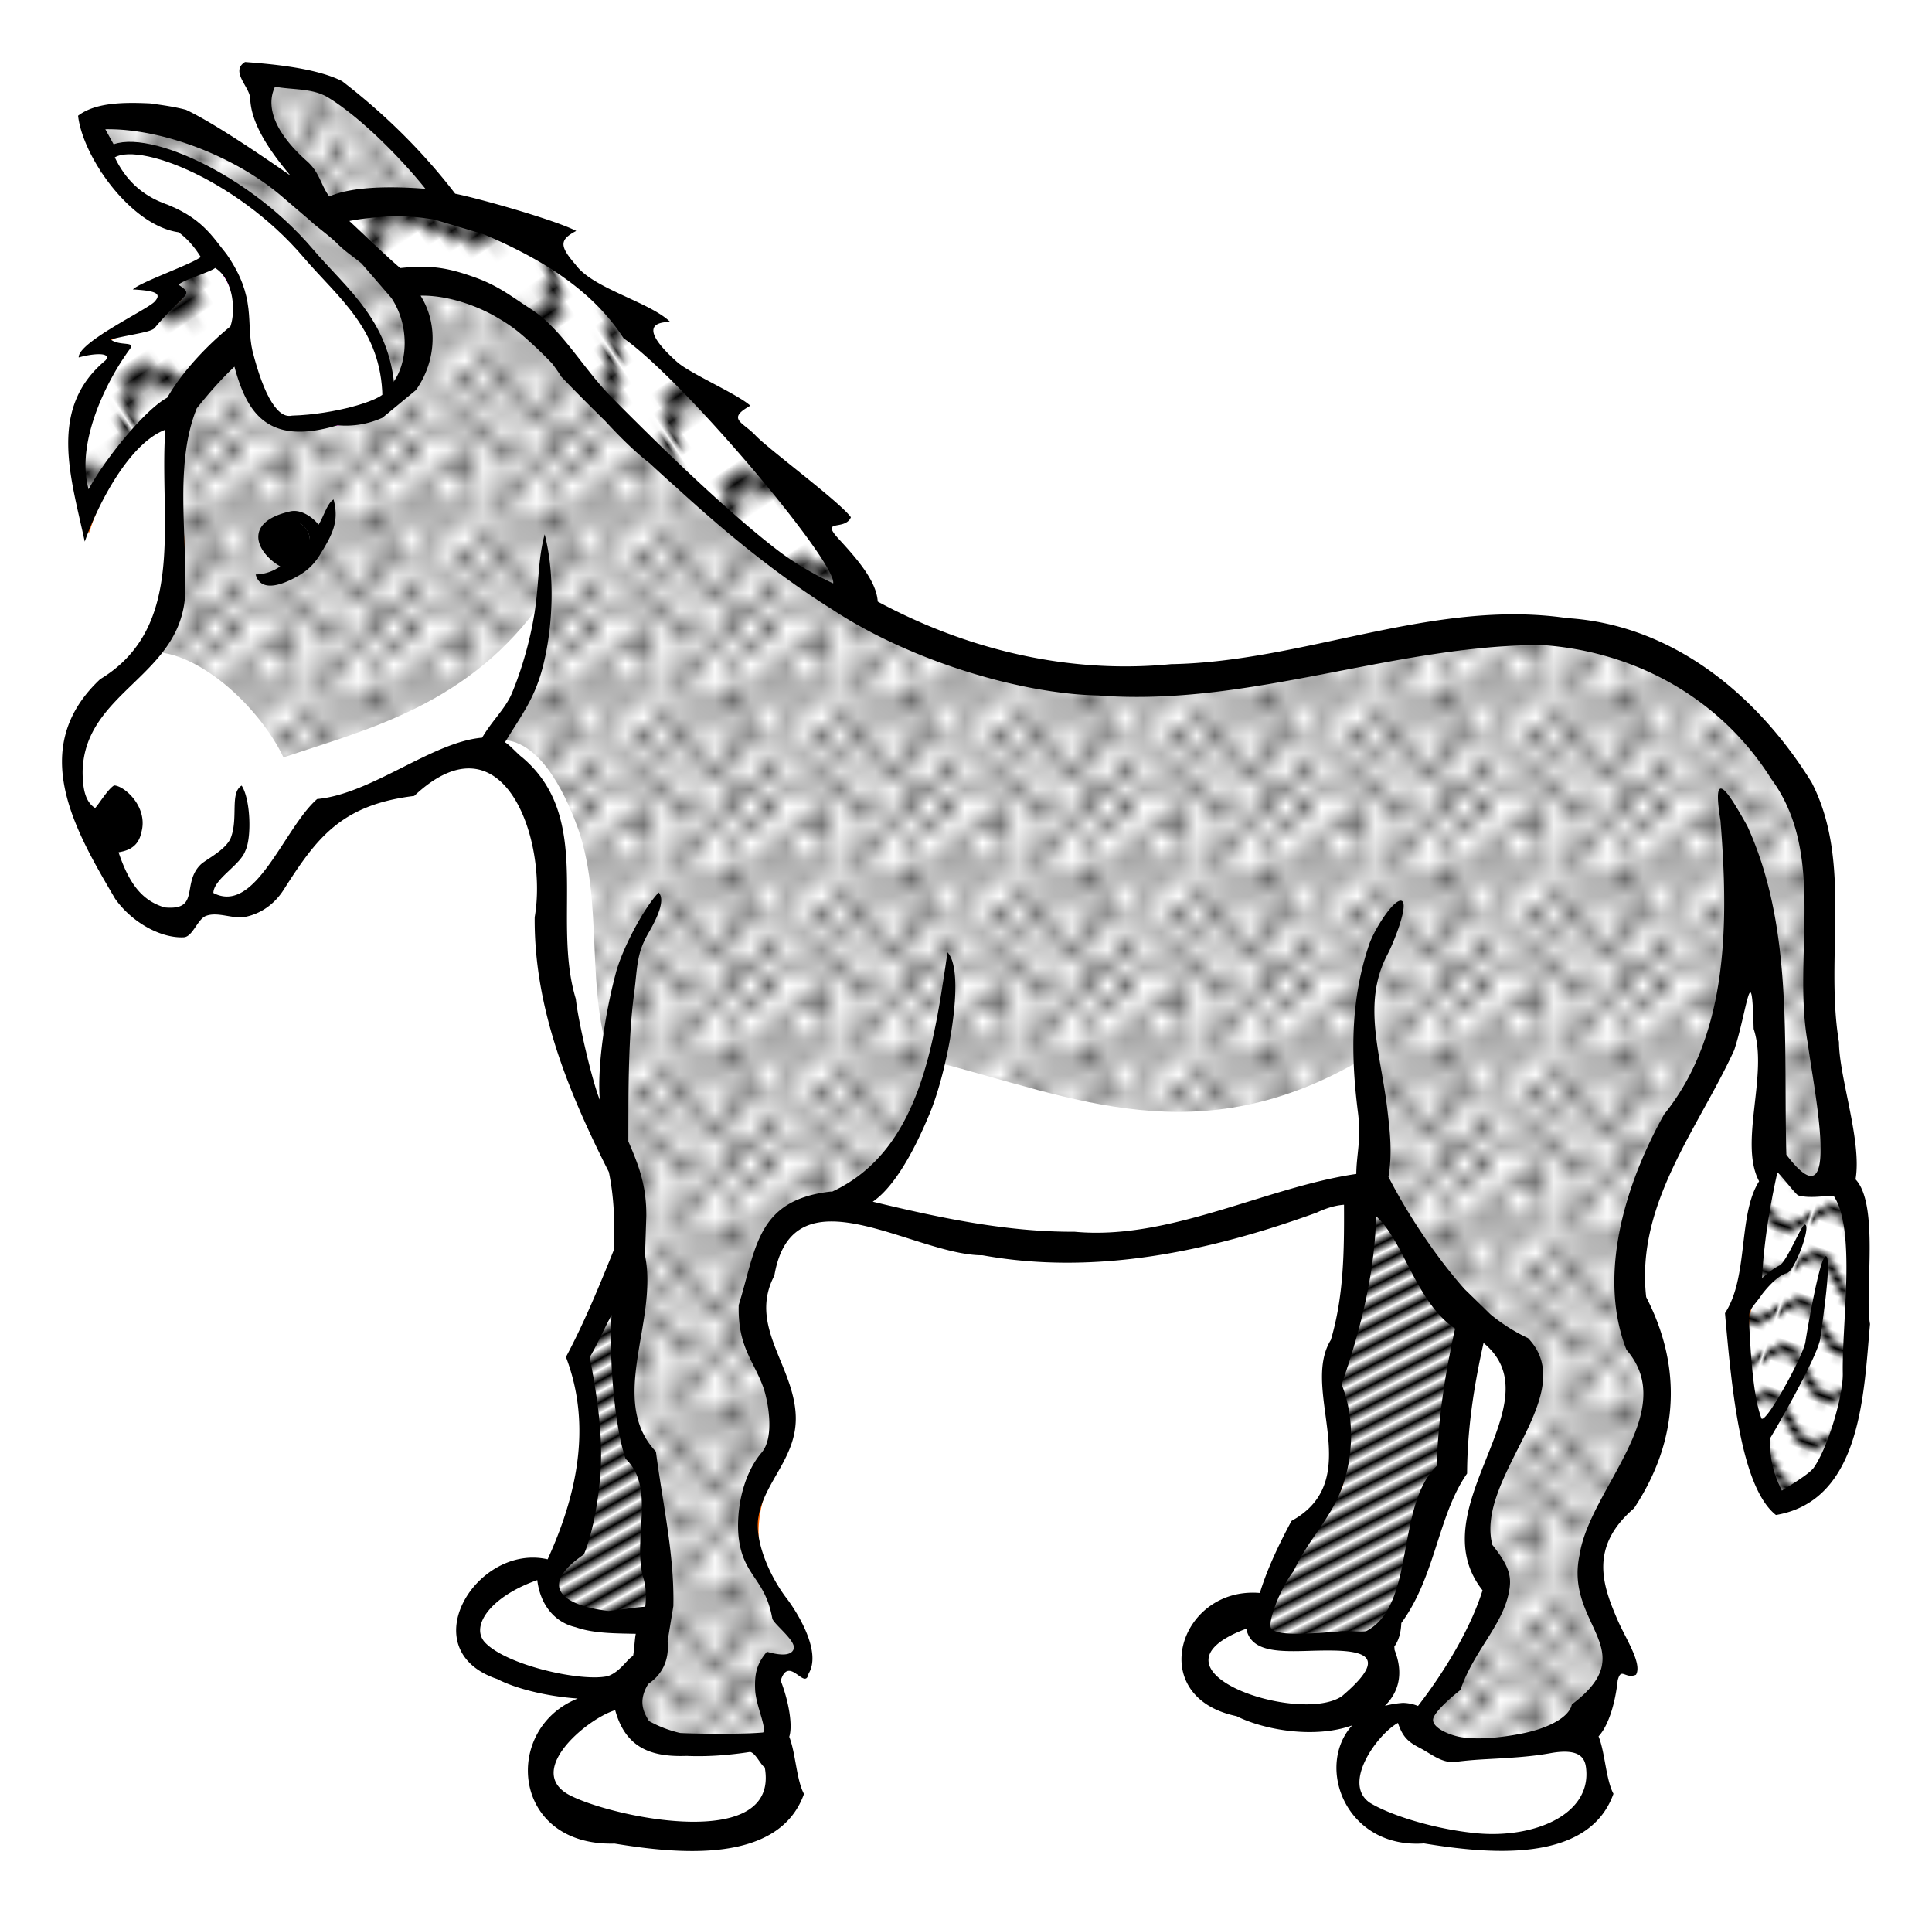 <svg xmlns="http://www.w3.org/2000/svg" xmlns:xlink="http://www.w3.org/1999/xlink" width="117.799" height="116.623" viewBox="0 0 110.436 109.334"><defs><pattern xlink:href="#a" id="j" patternTransform="matrix(.772 0 0 1.126 73.54 956.008)"/><pattern xlink:href="#a" id="i" patternTransform="matrix(1.259 .201 -.15 .938 65.054 953.18)"/><pattern xlink:href="#b" id="d" patternTransform="matrix(.226 -.15 .554 .833 76.368 953.18)"/><pattern xlink:href="#b" id="h" patternTransform="matrix(.167 .058 -.154 .443 102.671 1042.018)"/><pattern id="b" height="5.181" width="30.066" patternUnits="userSpaceOnUse"><path d="M7.597.061C5.079-.187 2.656.302-.01 1.788v1.273c2.783-1.63 5.183-2.009 7.482-1.781 2.298.228 4.497 1.081 6.781 1.938 4.567 1.713 9.551 3.458 15.813-.157l-.004-1.273c-6.44 3.709-10.816 1.982-15.371.273-2.278-.854-4.576-1.75-7.094-2z"/></pattern><pattern xlink:href="#c" id="f" patternTransform="matrix(.264 .474 -1.168 .652 116 1052)"/><pattern xlink:href="#c" id="g" patternTransform="matrix(.224 .447 -1.789 .894 114.25 1052.25)"/><pattern id="c" patternTransform="scale(10)" height="1" width="2" patternUnits="userSpaceOnUse"><path d="M0-.5h1v2H0z"/></pattern><pattern xlink:href="#a" id="e" patternTransform="matrix(1.02 0 0 1.02 147.078 1052.175)"/><pattern id="a" patternTransform="scale(10)" height="10" width="10" patternUnits="userSpaceOnUse"><circle r=".45" cy=".81" cx="2.567"/><circle r=".45" cy="2.33" cx="3.048"/><circle r=".45" cy="2.415" cx="4.418"/><circle r=".45" cy="3.029" cx="1.844"/><circle r=".45" cy="1.363" cx="6.08"/><circle r=".45" cy="4.413" cx="5.819"/><circle r=".45" cy="4.048" cx="4.305"/><circle r=".45" cy="3.045" cx="5.541"/><circle r=".45" cy="5.527" cx="4.785"/><circle r=".45" cy="5.184" cx="2.667"/><circle r=".45" cy="1.448" cx="7.965"/><circle r=".45" cy="5.049" cx="7.047"/><circle r=".45" cy=".895" cx="4.34"/><circle r=".45" cy=".34" cx="7.125"/><circle r=".45" cy="1.049" cx="9.553"/><circle r=".45" cy="2.689" cx="7.006"/><circle r=".45" cy="2.689" cx="8.909"/><circle r=".45" cy="4.407" cx="9.315"/><circle r=".45" cy="3.87" cx="7.82"/><circle r=".45" cy="5.948" cx="8.27"/><circle r=".45" cy="7.428" cx="7.973"/><circle r=".45" cy="8.072" cx="9.342"/><circle r=".45" cy="9.315" cx="8.206"/><circle r=".45" cy="9.475" cx="9.682"/><circle r=".45" cy="6.186" cx="9.688"/><circle r=".45" cy="6.296" cx="3.379"/><circle r=".45" cy="8.204" cx="2.871"/><circle r=".45" cy="8.719" cx="4.59"/><circle r=".45" cy="9.671" cx="3.181"/><circle r=".45" cy="7.315" cx="5.734"/><circle r=".45" cy="6.513" cx="6.707"/><circle r=".45" cy="9.67" cx="5.73"/><circle r=".45" cy="8.373" cx="6.535"/><circle r=".45" cy="7.154" cx="4.37"/><circle r=".45" cy="7.25" cx=".622"/><circle r=".45" cy="5.679" cx=".831"/><circle r=".45" cy="8.519" cx="1.257"/><circle r=".45" cy="6.877" cx="1.989"/><circle r=".45" cy="3.181" cx=".374"/><circle r=".45" cy="1.664" cx="1.166"/><circle r=".45" cy=".093" cx="1.151"/><circle r=".45" cy="10.093" cx="1.151"/><circle r=".45" cy="4.451" cx="1.302"/><circle r=".45" cy="3.763" cx="3.047"/></pattern></defs><path d="M15.319 4.33c-.25.008-.39.064-.373.196.197 1.876.497 3.731 2.43 5.26l1.038 2.408c-.442-.383-1.09-.958-1.445-1.219-2.705-1.989-6.43-3.691-6.43-3.691-1.78-.43-4.466-.784-5.056-.04-.293.37.63 1.18 1.054 2.054.144 1.071 1.53 2.375 2.737 2.896.845.365 1.714.818 2.375 1.51.342.358.667.705.97 1.055-1.224.575-2.436 1.13-3.425 1.564-.272.24 1.277.475 1.02.707-.464.417-.904.818-1.317 1.186-1.02.908-2.318.626-2.81 1.254.37.596.814.873.814.873-3.097 3.376-2.329 6.513-1.776 9.453 0 0 1.198-3.523 3.348-5.028L10.7 23.62l.367-.295c-.59 1.021-.965 2.005-1.024 2.94-.21 3.32 1.636 6.872-1.517 11.117-2.45 1.735-5.22 5.585-4.227 7.826.356 1.03.497 2.153 1.963 2.693.377 4.767 3.007 4.878 4.281 4.924.56-.338 1.06-.808 1.438-1.174 1.649.794 3.969-.14 5.08-2.787 1.073-1.82.964-1.925 2.863-2.814 2.567-.753 5.021-2.207 7.762-2.871 3.195.912 3.756 4.511 4.13 8.908.363 4.255.344 9.233 2.874 12.213 1.03 1.214 1.456 4.174 1.517 7.013l-2.904 6.366c1.238 4.244.086 7.402-.375 10.875l-1.324 1.71c-.068-.019-.117-.029-.19-.05-.16-.38-.49-.459-1.625-.188-1.824.624-2.815 1.797-2.75 3.312.162 1.9 2.065 1.906 3.313 2.563 3.51.878 3.417.773 5.062.562 1.267-.918 1.792-1.623 1.975-2.177-.155.55-.403 1.12-.803 1.925-.373.421-.56.812-.613 1.174a1.584 1.584 0 01-.496-.234c-1.762.187-4.253 2.797-4.188 4.312.162 1.9 1.315 2.28 2.563 2.938 3.89 1.257 7.996.477 9.562.187 1.467-1.464 2.164-2.545 1.284-4.84.051 0 .115-.01.166-.011.335-1.857-2.06-3.459-.055-4.647 3.49.411-.606-3.412-.998-4.941-.987-1.981-.805-4.168.564-6.666 1.503-2.6-.032-4.682-1.244-7.678l.51-3.217c.407-1.807 1.254-3.34 3.844-3.781 20.445 6.037 23.08-.72 30.982-.809-.382 3.047-.367 6.39-1.851 9.493-.667 1.104-.3 1.691-.375 2.5.653.98.984 2.363.312 5-.882 1.513-1.66 2.506-2.375 3.187-.48 1.073-.734 1.828-2 4-.09.21-.129.403-.142.588-.156-.366-.323-.725-1.42-.463-1.762.187-2.253 1.297-2.188 2.813.162 1.898 1.815 2.092 3.063 2.75 3.51.877 4.479.272 6.125.062 2.739-1.987 1.465-3.375 1.125-3.938-.015-.049-.03-.072-.043-.12.12 0 .302 0 .418-.01 1.074-1.814 2.292-3.532 2.562-6.312.16-.976.179-1.88 1.625-3.5-.423-2.851.523-5.703 1.174-8.554a25.78 25.78 0 002.717 1.95c1.08 1.727-1.657 6.672-2.535 9.75-.227 1.54-.082 1.844 1.117 3.593-1.188 2.666-1.845 4.137-2.85 5.418l-1.734 2.199c-.166-.24-.462-.39-1.278-.195-1.761.186-2.69 2.422-2.625 3.937.162 1.899 2.815 2.155 4.063 2.813 3.51.877 7.292.272 8.625-.563 2.176-1.736 1.278-4.312.937-4.875-.055-.072-.113-.124-.17-.191l.096-.027c-.236-1.617.666-2.813 1.62-4.205-.391-1.451-1.722-4.45-1.395-6.36 1.28-3.58 1.896-2.99 3.101-5.57.897-2.849.885-4.318-.105-6.371-.745-3.63-1.044-8.268 3.293-14.625 2.403-4.218 2.004-9.43 1.767-14.42 2.117 3.384 2.284 15.973 2.21 18.385-.024 0-.053 0-.075-.01l-.531 3.712-.707 4.42c-.376 1.89-.969 7.193 1.857 11.844.884.095 1.767-.77 2.65-1.592 1.316-2.09 1.63-5.433 2.034-8.662-.316-2.609-.164-5.431-1.107-8.261.046-2.254-.915-6.08-1.137-9.866-.29-4.945-.292-9.875-1.131-11.728-.96-2.118-5.907-8.313-9.697-9.043-1.095-.21-4.214-.739-5.436-.79-4.975-.206-13.045 2.648-21.808 2.975-5.797.217-13.185-1.471-17.793-4.38.341.122.69.24 1.01.373 0 0-1.344-2.952-3.868-6.215-2.299-2.972-5.474-6.414-8.207-8.885-3.36-3.038-5.667-6.63-11.94-7.768l.327-.271c-1.051-2.576-4.007-4.745-6.63-6.984-1.354-.266-3.075-.702-3.823-.682zM37.08 92.783l.518.014a6.392 6.392 0 01-.139 1.193c.06-.483-.141-.834-.295-1.087-.029-.048-.055-.074-.084-.12z" fill="#fff" fill-rule="evenodd" stroke="#f60" stroke-width=".354"/><path d="M5.859 967.952c-2.15 1.505-3.348 5.028-3.348 5.028-.553-2.94-1.322-6.077 1.775-9.454 0 0-.443-.278-.815-.874.494-.628 1.793-.345 2.812-1.253.413-.368.852-.768 1.315-1.185.257-.232-1.29-.469-1.02-.708 1.592-.698 3.792-1.694 5.622-2.619 2.338-1.182 5.765-1.868 7.783-1.76 8.504.456 10.962 4.632 14.787 8.092 2.733 2.47 5.91 5.912 8.208 8.884 2.524 3.263 4.044 5.95 4.044 5.95a27.749 27.749 0 01-6.155-3.574c-4.023-3.118-7.52-7.188-11.017-10.82-2.06-2.14-3.594-4.057-7.639-4.487-6.75-.719-9.244 2.147-12.694 4.674l-1.962 2.78z" fill="url(#d)" fill-rule="evenodd" stroke="red" stroke-width=".354" transform="translate(2.416 -943.314)"/><path d="M71.854 92.673c-.161-.379-.303-.77-1.438-.5-1.761.187-2.252 1.297-2.187 2.813.161 1.898 1.815 2.092 3.062 2.75 3.511.877 4.48.272 6.125.062 2.74-1.987 1.466-3.375 1.125-3.938-1.958.27-3.916.028-5.875-.187-.576-.027-.73-.479-.812-1z" fill="none" stroke="#f0f" stroke-width=".354"/><path d="M17.309 989.234c-1.899.889-1.79.993-2.863 2.813-1.11 2.647-3.43 3.58-5.08 2.787-.377.365-.879.837-1.438 1.175-1.275-.046-3.904-.157-4.28-4.924-1.467-.54-1.609-1.664-1.964-2.694-.993-2.24 1.778-6.09 4.227-7.826 3.154-4.245 1.308-7.795 1.518-11.116.125-1.988 1.643-4.197 3.742-6.525.496.908.81 3.2 2.07 4.037.764.508 3.562.477 5.268-.204 1.335-.533 1.998-1.464 3.004-2.845.848-1.164-.203-2.1-.927-4.35 6.852-.238 8.95 4.917 12.42 8.01 5.013 4.467 7.43 6.912 12.718 10.305 4.6 2.951 12.063 4.667 17.904 4.45 8.764-.328 16.834-3.181 21.81-2.975 1.221.05 4.339.58 5.433.79 3.79.73 8.739 6.924 9.698 9.042.84 1.853.841 6.783 1.131 11.728.223 3.798 1.19 7.641 1.136 9.891-3.086 1.413-2.119-.905-4.12-1.337.08-2.215-.07-15.106-2.209-18.526.237 4.99.635 10.202-1.768 14.42-4.337 6.357-4.038 10.995-3.293 14.624.99 2.054 1.002 3.523.106 6.372-1.205 2.58-1.821 1.99-3.102 5.57-.327 1.91 1.004 4.908 1.395 6.359-.953 1.393-1.855 2.59-1.619 4.206-4.964 1.623-9.147 1.006-9.86-.63l1.946-2.468c1.004-1.28 1.661-2.752 2.85-5.418-1.199-1.749-1.344-2.052-1.118-3.591.878-3.079 3.616-8.025 2.536-9.75-5.806-3.62-6.765-6.71-8.577-9.46-8.025 0-10.554 6.893-31.134.817-2.59.44-3.436 1.973-3.843 3.78l-.51 3.218c1.212 2.996 2.749 5.078 1.246 7.678-1.37 2.498-1.552 4.684-.565 6.665.392 1.53 4.487 5.352.998 4.942-2.006 1.188.389 2.79.053 4.646-1.728.153-3.977.356-5.489.145-2.395-.334-4.53-1.707-2.788-3.67 1.115-2.248 1.095-2.668.954-5.916.27-1.203.259-3.11-.41-6.66-1.477-1.095-1.01-3.078-1.36-6.794.721-2.66.756-10.38-1.08-12.542-2.531-2.98-2.51-7.957-2.873-12.212-.374-4.397-.935-7.996-4.13-8.908-2.74.664-5.196 2.118-7.763 2.87z" fill="url(#e)" fill-rule="evenodd" stroke="#f60" stroke-width=".354" transform="translate(2.416 -943.314)"/><path d="M53.505 60.7c7.84 1.994 14.978 5.35 24.395-.177l.53 7.248c-5.192 1.217-7.843 2.744-15.38 3.535-4.89-.623-10.311-.239-15.202-2.386 2.5-1.42 4.876-4.398 5.657-8.22zM8.25 37.277c2.88-.35 6.574 3.099 7.955 6.01 4.807-1.621 10.67-3.007 14.85-9.015-.643 2.546.29 3.968-3.36 8.662l-9.192 3.535-2.828 3.89c-1.062 1.07-2.012 1.979-4.243 1.413l-1.414 1.061c-3.263-.494-4.043-4.341-6.01-8.22.212-2.909 1.222-3.426 1.856-4.861z" fill="#fff" fill-rule="evenodd"/><path d="M81.154 98.582c-.161-.378-.302-.77-1.438-.5-1.761.187-2.69 2.423-2.625 3.938.162 1.899 2.815 2.155 4.063 2.812 3.51.878 7.292.273 8.625-.563 2.176-1.736 1.278-4.311.937-4.875-1.958.365-6.791.63-8.75.188-.576-.027-.729-.479-.812-1z" fill="none" stroke="#f0f" stroke-width=".354"/><path d="M33.625 1014.425l-2.938 6.437c1.239 4.245.086 7.403-.375 10.875l-1.5 1.938c.207 1.497 1.083 1.825 1.938 2.187l4.5.125c-.083-2.33-.389-5.998-.625-9.25-2.728-1.373-.68-8.08-1-12.312z" fill="url(#f)" fill-rule="evenodd" stroke="#0f0" stroke-width=".354" transform="translate(2.416 -943.314)"/><path d="M36.404 99.02c-.161-.379-.052-1.208-1.125-2-1.762.187-4.253 2.797-4.188 4.312.162 1.9 1.315 2.28 2.563 2.938 3.89 1.257 7.996.476 9.562.187 1.49-1.487 2.192-2.572 1.25-4.938-1.958.27-2.791.34-4.75.125-.576-.027-3.229-.103-3.312-.624z" fill="none" stroke="#f0f" stroke-width=".354"/><path d="M75.75 1010.675c-.575 3.332-.081 6.511-1.75 10-.667 1.104-.3 1.692-.375 2.5.653.98.984 2.363.313 5-.882 1.513-1.66 2.506-2.376 3.187-.48 1.073-.734 1.828-2 4-.23.542-.206 1 .063 1.375.708.52 1.417.303 2.125.375 1.811-.02 3.438-.04 4.75-.062 1.075-1.814 2.292-3.532 2.563-6.312.16-.976.178-1.881 1.624-3.5-.439-2.959.6-5.917 1.25-8.875z" fill="url(#g)" fill-rule="evenodd" stroke="#0f0" stroke-width=".354" transform="translate(2.416 -943.314)"/><path d="M28.226 42.315c2.528-.412 4.069 3.1 4.684 4.684 1.74 4.477.384 9.835 2.21 14.143l-.177 4.154c-1.09-2.526-3.02-5.123-3.447-10.076-.192-3.538.374-7.616-1.326-10.077z" fill="#fff" fill-rule="evenodd"/><path d="M98.641 1009.317l-.53 3.712-.707 4.42c-.376 1.89-.97 7.193 1.856 11.844.884.095 1.768-.77 2.652-1.591 1.315-2.09 1.628-5.433 2.033-8.662-.321-2.65.022-5.08-.973-7.955-.707.184-1.414.492-2.12 0-.846-.914-1.601-1.56-2.21-1.768z" fill="url(#h)" fill-rule="evenodd" stroke="#da3f00" stroke-width=".354" transform="translate(2.416 -943.314)"/><path d="M23.352 17.641c0-.1-2.414-2.977-4.94-5.067-.35-.289-1.328-1.174-1.764-1.494-2.705-1.99-6.429-3.692-6.429-3.692-1.78-.43-4.467-.785-5.057-.04-.293.37.63 1.178 1.054 2.053.143 1.07 1.53 2.375 2.737 2.896.845.364 1.714.819 2.375 1.511.884.926 1.732 1.775 2.06 2.798.865 2.697.246 7.428 2.708 7.516 2.122.083 3.918.168 5.23-.478 2.06-1.014 2.97-3.6 2.026-6.003z" fill="#fff" fill-rule="evenodd" stroke="#f0f" stroke-width=".354"/><path d="M21.057 960.72c0-.1-2.414-2.976-4.94-5.066-.349-.29-1.327-1.174-1.763-1.495-2.705-1.989-6.43-3.692-6.43-3.692-1.779-.43-4.466-.784-5.056-.039-.293.37.63 1.178 1.054 2.052.143 1.071 1.53 2.376 2.737 2.897.845.364 1.713.818 2.375 1.51.884.926 1.732 1.776 2.06 2.799.865 2.697.246 7.427 2.708 7.516 2.121.083 3.918.167 5.23-.478 2.06-1.014 2.97-3.6 2.025-6.003z" fill="url(#i)" fill-rule="evenodd" stroke="#f0f" stroke-width=".354" transform="translate(2.416 -943.314)"/><path d="M15.866 955.533l-1.105-2.563c-1.933-1.53-2.233-3.384-2.43-5.26-.067-.527 2.39.133 4.198.487 2.622 2.239 5.578 4.406 6.629 6.982-2.597-.491-5.049-.45-7.292.354z" fill="url(#j)" fill-rule="evenodd" stroke="#f0f" stroke-width=".354" transform="translate(2.416 -943.314)"/><path d="M31.216 90.082c-.16-.378-.49-.458-1.625-.187-1.824.624-2.815 1.797-2.75 3.312.162 1.9 2.065 1.906 3.313 2.563 3.51.878 3.417.772 5.062.562 2.74-1.987 2.091-3 1.75-3.563-1.958.27-3.666-.034-5.062-1.25-.577-.027-.604-.916-.688-1.437z" fill="none" stroke="#f0f" stroke-width=".354"/><path style="line-height:normal;text-indent:0;text-align:start;text-decoration-line:none;text-decoration-style:solid;text-decoration-color:#000;text-transform:none;block-progression:tb;white-space:normal;isolation:auto;mix-blend-mode:normal;solid-color:#000;solid-opacity:1" d="M14.007 3.543c-.868.534.273 1.425.295 2.09.05 1.494 1.201 3.1 2.295 4.396-1.494-1.035-4.309-2.97-5.962-3.753-.676-.18-1.365-.271-2.057-.367-1.608-.078-3.146-.033-4.116.704.27 2.373 3.017 6.277 5.745 6.66.522.383.93.868 1.266 1.413-.467.396-3.44 1.428-3.88 1.856 1.373.074 1.654.25 1.241.701-.413.451-4.391 2.325-4.335 3.186.852-.243 1.895-.305 1.537.162-3.321 2.757-1.98 6.688-1.192 10.363.733-2.086 2.522-5.61 4.605-6.395-.366 5.115 1.26 11.248-3.724 14.258-4.25 3.988-1.362 8.754.857 12.551 1.005 1.412 2.67 2.262 3.921 2.2.51-.026.785-1.039 1.271-1.223.692-.263 1.543.203 2.266.051.89-.187 1.656-.733 2.17-1.538 1.896-2.972 3.286-4.858 7.466-5.369 5.117-4.813 7.646 2.554 6.887 6.93-.045 5.24 1.97 10.069 4.24 14.566.305 1.463.346 2.948.29 4.438-.842 2.09-1.7 4.176-2.743 6.134 1.534 4.023.55 8.062-1.047 11.561-4.065-.93-7.812 5.184-2.88 6.844 1.027.536 2.807.991 4.6 1.113-4.33 1.723-3.8 8.453 2.106 8.29 3.543.58 9.377 1.215 10.828-2.837-.44-.825-.471-2.331-.843-3.267.21-.63-.023-2.015-.488-3.21.47-1.504 1.395.622 1.594-.4.718-1.183-.487-3.257-1.192-4.22-1.084-1.386-1.878-3.381-1.687-4.657.316-2.107 2.255-3.475 2.143-5.903-.132-2.869-2.72-5.115-1.221-7.967 1.062-6.207 7.963-1.157 11.898-1.163 6.476 1.176 13.001-.23 19.095-2.434.597-.282 1.112-.42 1.569-.453.013 2.606-.005 5.207-.752 7.725-1.783 2.887 2.068 7.969-2.248 10.344-.57 1.059-1.363 2.633-1.809 4.119-4.612-.389-6.618 5.937-1.336 7.04 1.569.79 4.463 1.3 6.611.528-2.132 2.355-.357 7.064 4.108 6.746 3.543.579 9.377 1.218 10.828-2.836-.44-.836-.473-2.349-.852-3.283.602-.646.97-2.005 1.095-3.205.204-.775.42-.046 1.043-.315.378-.624-.591-2.077-1.036-3.1-.859-1.978-1.669-4.191.926-6.415 2.596-3.923 2.741-8.107.695-12.07-.602-5.326 2.951-9.586 5.03-14.112.74-2.256 1.006-5.474 1.113-1.216.86 2.57-.86 6.515.312 8.709-1.22 1.905-.586 5.455-1.951 7.537.373 4.193.884 9.938 2.914 11.537 4.903-.833 5.017-6.989 5.377-10.918-.327-1.752.547-6.81-.828-8.266.374-2.167-.934-5.813-.947-7.838-.817-4.899.783-10.304-1.565-14.853-3.087-4.985-7.938-9.009-13.98-9.387-7.65-1.119-15.004 2.502-22.637 2.633-5.856.575-11.653-.825-16.764-3.576-.071-1.136-1.102-2.36-2.216-3.565-1.115-1.206.339-.45.682-1.255-.629-.877-4.723-3.9-5.452-4.676-.73-.774-1.676-.935-.296-1.699-.723-.662-3.448-1.84-4.18-2.493-.733-.652-2.433-2.28-.4-2.295-1.208-1.162-4.428-1.902-5.416-3.282-.939-1.077-.903-1.422.043-1.92-1.22-.63-5.553-1.855-6.919-2.128-1.854-2.415-4.041-4.568-6.463-6.431-1.495-.76-4.028-.978-5.548-1.095zm1.713 1.41c1.01.194 2.141.072 3.04.622 1.888 1.155 4.19 3.506 5.56 5.216-1.541-.126-4.053-.2-5.5.436-.497-.68-.541-1.367-1.279-2.02-1.349-1.193-2.509-2.801-1.82-4.254zm11.433 10.902c-1.566-.562-2.546-.72-4.274-.534-.856-.731-2.018-1.866-2.91-2.691.736-.15 1.558-.215 2.24-.266.903-.035 1.78.039 2.635.19l2.793.83c3.047 1.291 6.157 3.07 8.003 5.945 3.48 2.432 12.218 12.848 11.985 14.012-.739-.339-2.078-1.043-3.249-1.95-3.167-2.451-7.099-6.35-9.347-8.613-1.746-1.756-2.901-3.99-4.732-5.149-.966-.612-1.743-1.27-3.144-1.774zm-9.489-3.303c.479.448 1.134.898 1.582 1.338.434.44.854.708 1.417 1.164l1.71 1.978c1.164 1.736.967 4.336-.447 5.383l-1.72.658a7.736 7.736 0 01-1.016.084c-3.122 1.02-4.228-.632-4.541-2.824l-.363-2.545c-.13-.905-.174-1.839-.674-2.514l-1.215-1.638c-1.028-1.387-2.126-1.797-2.979-2.255-1.913-1.026-2.05-1.574-3.398-3.995 3.342-.05 7.486 1.619 10.066 3.816zm-5.366 2.762c1.04.636 1.195 2.433.87 3.344-1.337 1.09-2.744 2.576-3.609 4.067-1.296.703-3.576 3.534-4.495 5.238-.741-2.646 1.003-6.178 2.359-8.015.346-.47-.585-.142-1.104-.551 1.336-.32 2.29-.407 2.517-.646.426-.516 1.033-1.146 1.663-1.762.315-.307.105-.435-.295-.72.306-.284 1.836-.726 2.094-.955zm6.769 13.23c-.363.213-.57 1-.86 1.443-.297-.394-.967-.889-1.587-.767-1.226.271-1.749.758-1.84 1.284-.122.688.495 1.441 1.238 1.864-.389.27-.843.45-1.404.463.261.97 1.371.718 2.543.016.375-.226.789-.578 1.134-1.143.696-1.137 1.118-1.893.776-3.16zm-1.752 1.486c.307.27.404.66.379.758-.074.285-.677.927-.961 1-.574.148-1.06-.463-1.099-1.02-.023-.336.347-.588.575-.713.26-.143.81-.285 1.106-.025zm84.283 36.975c.116.048 1.061 1.276 1.192 1.315.647.19 1.564.013 2.022.02 1.296 1.943.469 7.201.525 10.15.023 1.294-.832 4.193-1.65 5.38-.277.4-1.56 1.139-1.83 1.322-.312-.64-.694-1.467-.69-2.967.005.018 2.776-4.7 2.892-5.773.07-.637.685-4.552.313-4.657-.341-.042-1.078 4.278-1.172 4.903-.122.809-2.427 5.004-2.532 4.314-.51-1.41-.616-4.14-.7-5.684-.027-.494.362-.77.722-1.312.046-.069.824-1.102 1.442-1.25.471-.112 1.42-2.746 1.038-2.78-.192-.018-1.032 2.135-1.46 2.344-.573.281-.992.771-.987.688.109-2.089.462-4.156.875-6.013zm-22.941 2.502c1.608 1.446 2.259 4.89 4.515 6.427-.568 2.577-.975 5.184-1.043 7.844-2.388 2.307-1.179 7.943-4.03 9.442-.297.074-1.307-.062-1.617.035-1.303.073-3.403.3-3.812-.174-.245-.285.471-2.253 1.271-3.281.814-1.755 2.021-2.89 2.693-4.575.714-1.791.845-4.134.057-6.1 1.083-3.11 1.898-6.351 1.966-9.618zM38.49 91.792c.066-2.941-.618-5.898-.996-8.828-2.774-2.937.153-7.461-.624-11.215l.075-2.272c.004-1.67-.378-2.755-1.028-4.244.01-2.067-.04-5.67.32-8.371.204-1.533.124-2.315.815-3.512.413-.715 1.03-1.88.598-2.34-.83.854-2.067 3.176-2.445 4.589-.644 2.403-1.075 5.452-.918 7.265-.452-1.104-1.248-4.556-1.372-5.773-1.416-4.646 1.064-10.323-3.076-13.814-.238-.167-.74-.742-.974-.852.94-1.557 1.695-2.483 2.166-4.324.59-2.31.698-5.257.103-7.565-.35 1.284-.328 2.522-.511 4.005-.175 1.414-.644 3.357-1.358 5.067-.374.896-1.128 1.56-1.707 2.552-2.861.242-6.331 3.22-9.43 3.507-1.899 1.656-3.515 6.637-5.932 5.367.02-.804 1.525-1.57 1.827-2.406.371-.759.3-2.949-.211-3.73-.678.417-.19 1.822-.608 2.955-.263.716-1.446 1.27-1.744 1.567-1.092 1.086-.002 2.634-2.046 2.441-1.273-.377-2.029-1.331-2.637-3.15.279-.061 1.097-.153 1.295-1.115.428-1.448-.94-2.677-1.547-2.708-.351.194-.9 1.11-1.088 1.293-.546-.342-.716-1.057-.715-2.096.101-4.612 5.77-5.452 5.87-10.313.071-3.492-.592-7.348.655-10.437.672-.84 1.376-1.647 2.153-2.38.713 2.633 1.89 4.553 5.898 3.35a5.086 5.086 0 002.565-.431l1.908-1.576c1.118-1.556 1.322-3.714.27-5.4 1.545-.035 3.27.584 4.411 1.27.855.499 1.292.859 2.249 1.75.293.275.577.566.86.858.181.242.36.487.52.75.82.856 1.658 1.696 2.504 2.528.817.881 1.652 1.722 2.551 2.425.526.486 1.056.967 1.592 1.442 2.75 2.518 5.698 4.946 8.885 6.937 4.363 2.869 10.638 4.792 15.18 4.89 8.59.66 16.803-2.868 25.31-2.886 5.371.36 10.246 3.046 13.144 7.654 3.196 4.335 1.179 10.157 2.094 15.14.278 2.267 2.05 10.65-1.228 6.339-.179-6.261.427-12.97-2.235-18.79-1.089-1.946-2.053-3.493-1.533-.298.46 5.772.488 12.188-3.219 16.777-2.212 3.95-3.83 9.174-2.156 13.46 3.08 3.55-2.125 7.982-2.68 11.728-.874 3.996 3.682 5.44-.441 8.539-.153.763-1.414 1.378-2.831 1.66-1.162.232-2.41.361-3.399.227-.745-.1-1.814-.569-1.694-1.076.083-.35.836-1.069 1.553-1.634.741-2.159 2.314-3.608 2.736-5.416.231-.991.126-1.577-.907-2.876-1.009-3.855 5.103-8.626 2.036-11.82A10.148 10.148 0 0185.2 75.12l-1.489-1.45c-1.718-1.937-3.353-4.456-4.344-6.414.225-1.33.095-2.493-.064-3.854-.374-3.186-1.46-6.047.001-8.837.43-.82 1.242-2.95.81-3.082-.433-.133-1.566 1.638-1.862 2.525-.998 2.987-1.082 6-.629 9.573.198 1.561-.092 2.447-.095 3.513-5.174.755-10.692 3.814-16.104 3.303-3.909.02-7.758-.807-11.535-1.716 1.563-1.075 2.795-3.944 3.25-5.03 1.029-2.452 2.1-8.093 1.022-9.222-.768 5.12-1.54 11.341-6.612 13.685l-.054-.014c-4.257.474-4.261 3.255-5.27 6.487-.06 2.395.852 3.162 1.41 4.714.236.658.699 2.858-.134 3.759-1.155 1.394-1.437 3.558-1.269 4.879.277 2.162 1.499 2.263 1.913 4.553.05.307 1.362 1.271 1.227 1.738-.136.467-.923.35-1.534.172-.584.687-.709 1.262-.674 2.154.035.89.67 2.187.46 2.46-1.096.104-3.705.082-4.739.03a6.869 6.869 0 01-1.789-.684c-.255-.426-.675-1.1-.04-2.119.77-.522 1.21-1.316 1.107-2.457zm-3.532-16.635c-.143 2.195.118 6.163.795 8.207 1.73 1.657.418 4.45.998 6.744.18.523.198 1.107.133 1.721-.634.035-1.37.172-2.098.242-2.313-.267-4.266-1.274-1.408-3.23.508-1.224.885-3.246.967-5.046.094-2.073-.265-4.308-.635-6.234.205-.271 1.076-2.115 1.248-2.404zm49.844 1.596c4.204 3.456-3.76 9.44-.058 14.137-.644 2.076-2.092 4.552-3.688 6.609a2.468 2.468 0 00-.867-.174c-.37.027-.71.085-1.024.168.774-.776 1.091-1.829.55-3.195.003-.077-.012-.126-.012-.196.228-.312.375-.74.398-1.341 1.968-2.684 2.09-6.162 3.76-8.545.01-2.544.393-5.019.941-7.463zM30.711 90.306c.165 1.377.96 2.407 2.196 2.693 1.039.371 2.362.35 3.437.379-.055.173-.103 1.095-.16 1.267-.332.164-.712.89-1.427 1.146-1.447.351-5.733-.584-7.013-1.898-.901-.924.274-2.64 2.967-3.587zm40.53 2.779c.263 1.33 1.827 1.318 3.565 1.266 2.625-.078 5.048-.07 1.892 2.597-2.461 1.653-11.78-1.508-5.457-3.863zM35.165 97.74c.601 2.194 2.099 2.685 4.091 2.615 1.213.055 2.507-.054 3.617-.228.318.05.606.748.842.883.864 4.776-8.269 2.946-10.945 1.69-2.98-1.315.726-4.45 2.395-4.96zm44.744.73c.288.865.648 1.118 1.284 1.446.581.299 1.247.883 2.016.78.573-.078 1.18-.124 1.793-.157 1.252-.068 2.492-.134 3.617-.34 1.847-.337 2.003.42 2.05.922.253 2.623-3.038 3.975-6.313 3.65-2.387-.237-4.901-1.03-6.058-1.742-1.605-1.11.441-3.918 1.61-4.559z" color="#000" font-weight="400" font-family="sans-serif" overflow="visible" fill-rule="evenodd"/><path d="M6.129 8.904c1.244-1.503 7.554.933 11.49 5.569 1.943 2.287 4.531 4.16 4.596 8.22-.35.55-3.011 1.334-5.48 1.414-1.14.207-1.983-1.36-2.651-3.978-.394-1.758.232-3.006-1.415-5.391-.817-1.003-1.368-2.05-3.535-2.829-1.518-.614-2.428-1.685-3.005-3.005z" fill="#fff" fill-rule="evenodd" stroke="#000" stroke-width=".709"/><path style="marker:none" d="M17.354 30.869a.751.751 0 01-.75.75.751.751 0 01-.753-.75.751.751 0 01.75-.752.751.751 0 01.753.75" color="#000" overflow="visible" fill-rule="evenodd" stroke="#000" stroke-width=".709" stroke-linejoin="round"/></svg>
